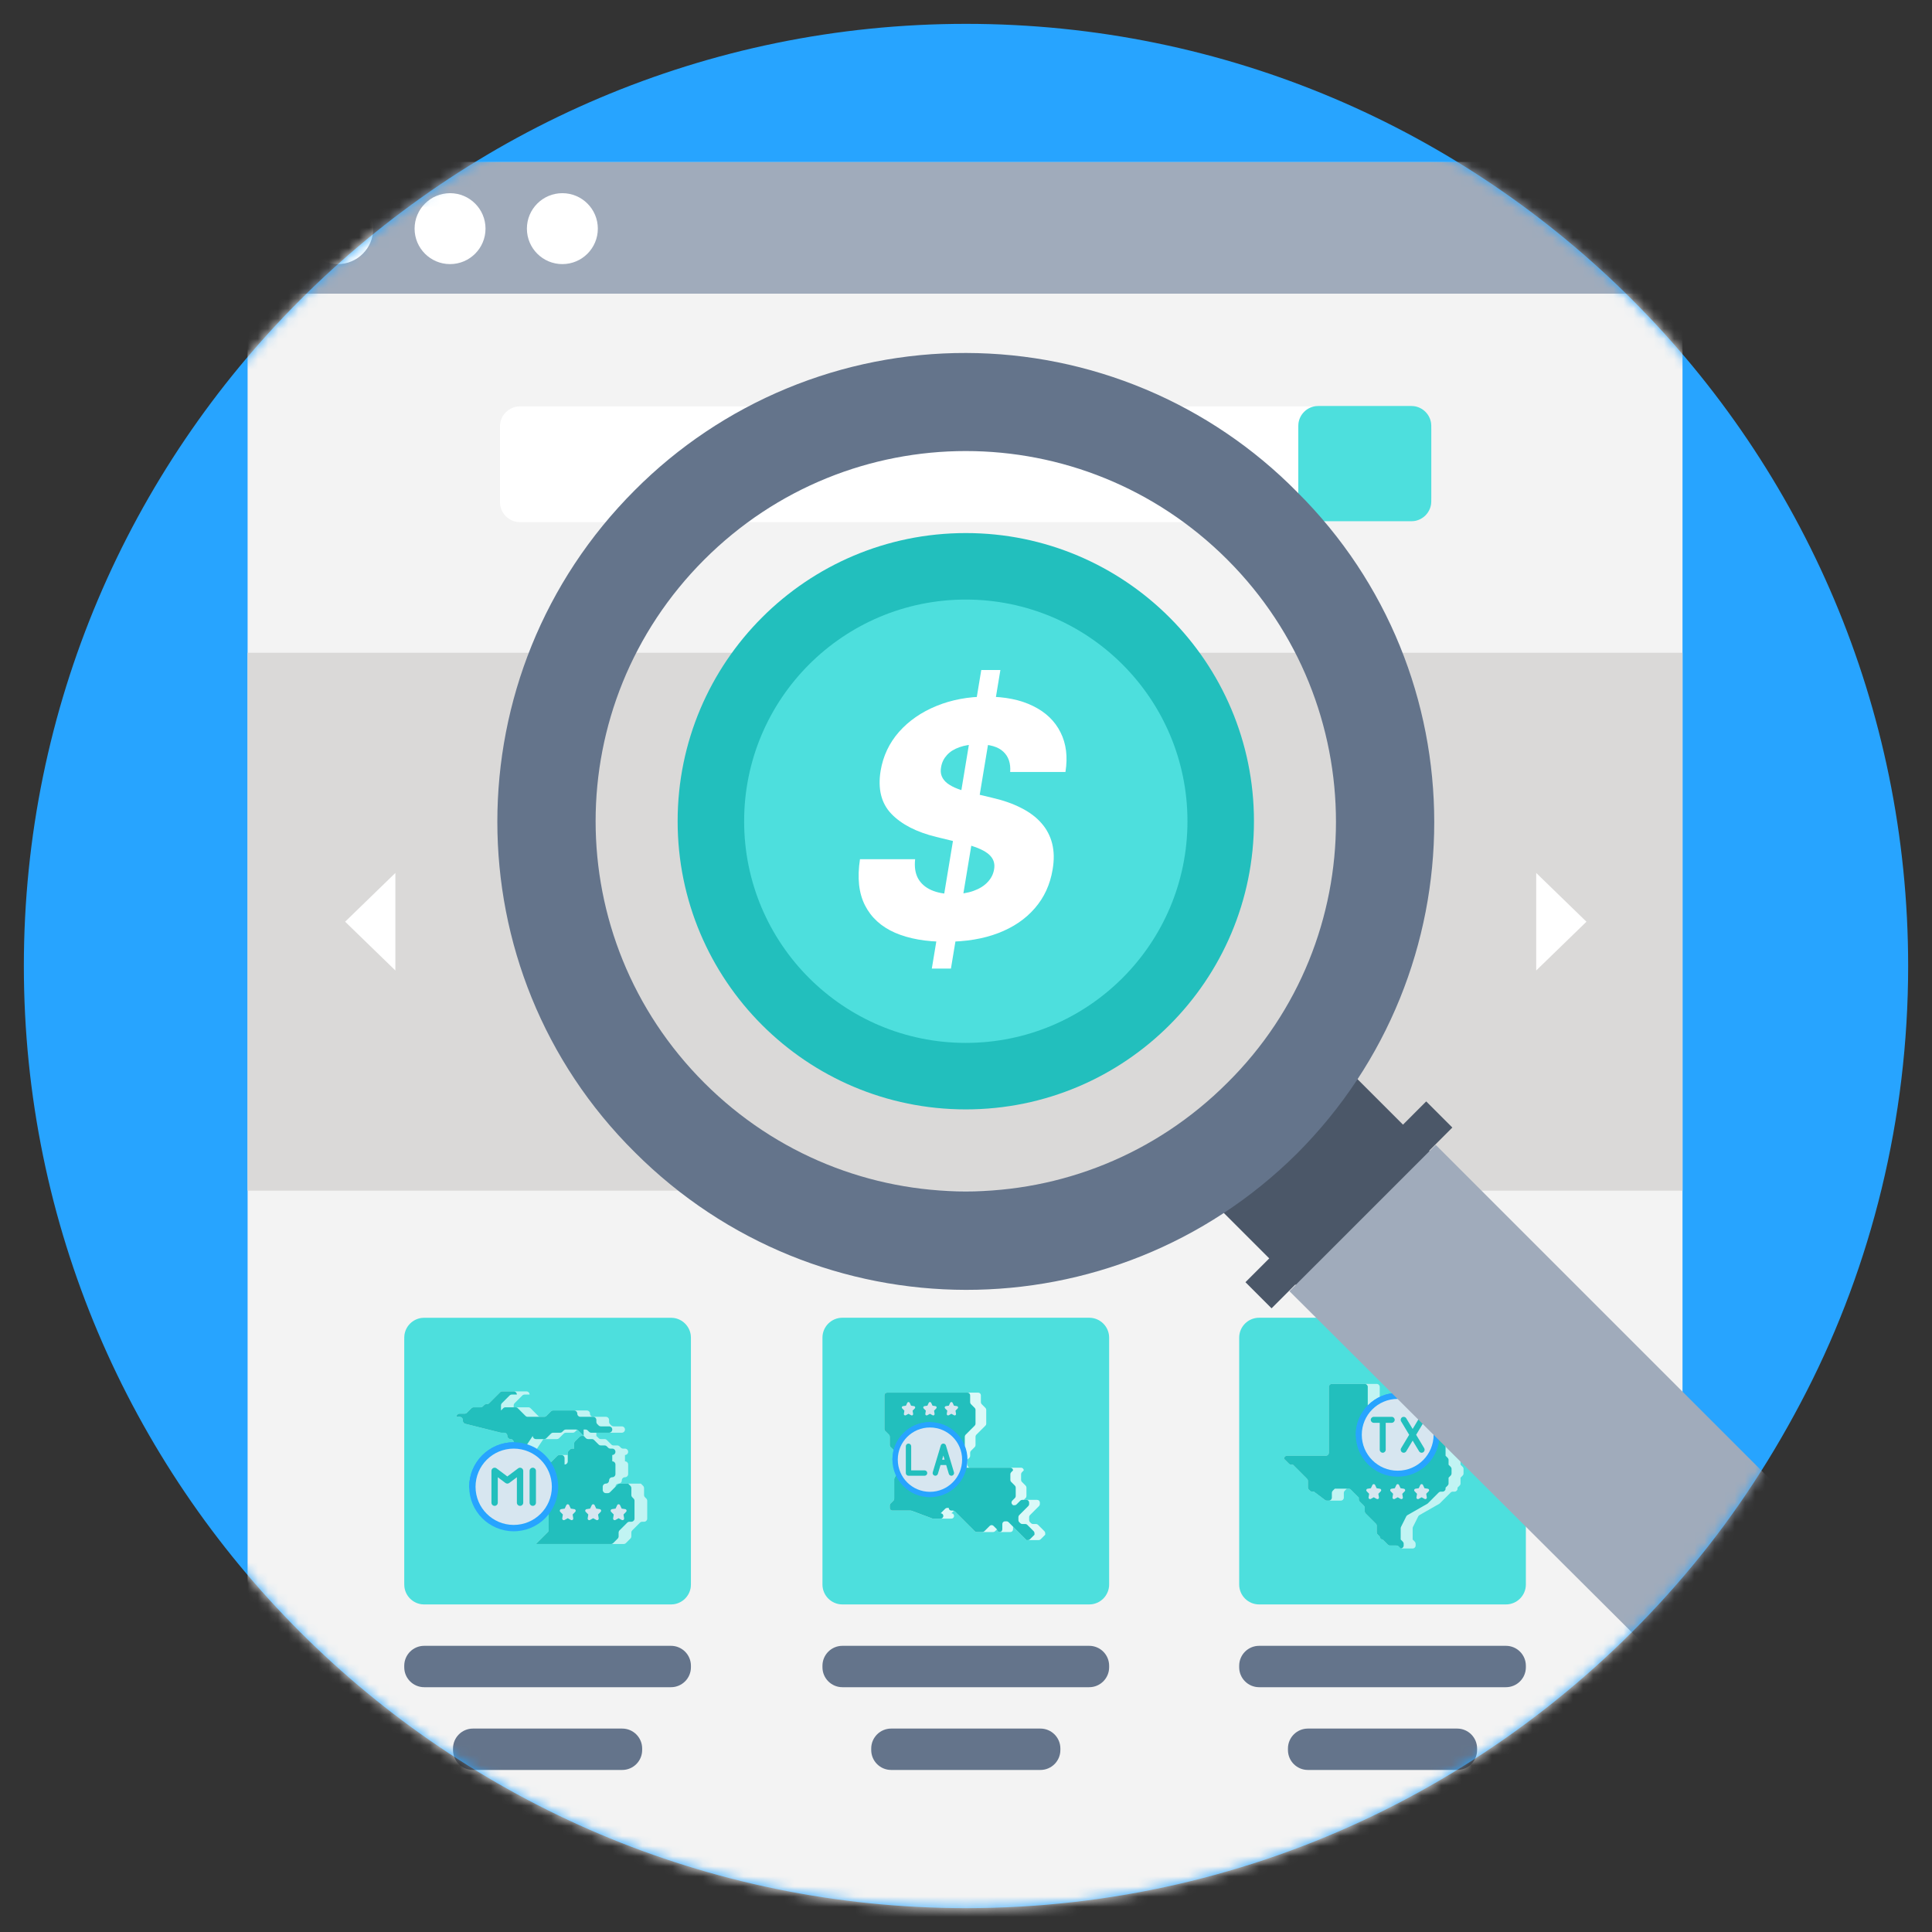 <svg width="191" height="191" viewBox="0 0 191 191" fill="none" xmlns="http://www.w3.org/2000/svg">
<rect x="0" y="0" width="191" height="191" fill="#333333" stroke="none"/>
<path d="M188.642 95.5C188.642 110.635 185.004 125.043 178.6 137.559C175.398 143.817 171.615 149.639 167.248 154.878C150.075 175.544 124.316 188.642 95.5 188.642C44.126 188.642 2.358 146.873 2.358 95.5C2.358 44.126 44.126 2.358 95.5 2.358C147.019 2.358 188.642 44.126 188.642 95.5Z" fill="#27A4FF"/>
<mask id="mask0_6353_101927" style="mask-type:alpha" maskUnits="userSpaceOnUse" x="2" y="2" width="187" height="187">
<path d="M188.642 95.5C188.642 110.635 185.004 125.043 178.6 137.559C175.398 143.817 171.615 149.639 167.248 154.878C150.075 175.544 124.316 188.642 95.5 188.642C44.126 188.642 2.358 146.873 2.358 95.5C2.358 44.126 44.126 2.358 95.5 2.358C147.019 2.358 188.642 44.126 188.642 95.5Z" fill="#3E89ED"/>
</mask>
<g mask="url(#mask0_6353_101927)">
<path d="M24.478 19.974C24.478 17.796 26.244 16.03 28.423 16.03H162.391C164.569 16.03 166.335 17.796 166.335 19.974V186.229C166.335 188.407 164.569 190.173 162.391 190.173H28.423C26.244 190.173 24.478 188.407 24.478 186.229V19.974Z" fill="#F3F3F3"/>
<path d="M24.478 64.532H166.335V117.71H24.478V64.532Z" fill="#DAD9D8"/>
<path d="M24.478 16.03H166.335V29.032H24.478V16.03Z" fill="#A0ABBB"/>
<path d="M33.39 26.11C35.327 26.11 36.896 24.54 36.896 22.604C36.896 20.668 35.327 19.098 33.39 19.098C31.454 19.098 29.884 20.668 29.884 22.604C29.884 24.54 31.454 26.11 33.39 26.11Z" fill="white"/>
<path d="M44.493 26.11C46.429 26.11 47.999 24.54 47.999 22.604C47.999 20.668 46.429 19.098 44.493 19.098C42.557 19.098 40.987 20.668 40.987 22.604C40.987 24.54 42.557 26.11 44.493 26.11Z" fill="white"/>
<path d="M55.596 26.11C57.533 26.11 59.103 24.54 59.103 22.604C59.103 20.668 57.533 19.098 55.596 19.098C53.66 19.098 52.09 20.668 52.09 22.604C52.09 24.54 53.66 26.11 55.596 26.11Z" fill="white"/>
<path d="M49.429 42.151C49.429 41.061 50.312 40.178 51.401 40.178H129.894C130.984 40.178 131.866 41.061 131.866 42.151V49.645C131.866 50.734 130.984 51.617 129.894 51.617H51.401C50.312 51.617 49.429 50.734 49.429 49.645V42.151Z" fill="white"/>
<path d="M128.351 42.443C128.351 42.132 128.351 41.976 128.368 41.846C128.486 40.965 129.179 40.272 130.06 40.154C130.191 40.136 130.347 40.136 130.658 40.136H139.192C139.503 40.136 139.659 40.136 139.789 40.154C140.67 40.272 141.363 40.965 141.481 41.846C141.499 41.976 141.499 42.132 141.499 42.443V49.224C141.499 49.535 141.499 49.691 141.481 49.822C141.363 50.703 140.67 51.395 139.789 51.514C139.659 51.531 139.503 51.531 139.192 51.531H130.658C130.347 51.531 130.191 51.531 130.06 51.514C129.179 51.395 128.486 50.703 128.368 49.822C128.351 49.691 128.351 49.535 128.351 49.224V42.443ZM39.964 132.583C39.964 132.272 39.964 132.116 39.982 131.985C40.1 131.104 40.793 130.411 41.674 130.293C41.804 130.276 41.96 130.276 42.272 130.276H65.999C66.31 130.276 66.466 130.276 66.597 130.293C67.477 130.411 68.17 131.104 68.289 131.985C68.306 132.116 68.306 132.272 68.306 132.583V156.31C68.306 156.622 68.306 156.777 68.289 156.908C68.17 157.789 67.477 158.482 66.597 158.6C66.466 158.618 66.31 158.618 65.999 158.618H42.272C41.96 158.618 41.804 158.618 41.674 158.6C40.793 158.482 40.1 157.789 39.982 156.908C39.964 156.777 39.964 156.622 39.964 156.31V132.583Z" fill="#4DDFDD"/>
<path d="M39.964 164.68C39.964 163.591 40.847 162.708 41.936 162.708H66.334C67.423 162.708 68.306 163.591 68.306 164.68V164.826C68.306 165.916 67.423 166.799 66.334 166.799H41.936C40.847 166.799 39.964 165.916 39.964 164.826V164.68ZM44.785 172.861C44.785 171.772 45.668 170.889 46.757 170.889H61.513C62.602 170.889 63.485 171.772 63.485 172.861V173.008C63.485 174.097 62.602 174.98 61.513 174.98H46.757C45.668 174.98 44.785 174.097 44.785 173.008V172.861Z" fill="#64748B"/>
<path d="M81.309 132.246C81.309 131.156 82.192 130.273 83.281 130.273H107.679C108.768 130.273 109.651 131.156 109.651 132.246V156.643C109.651 157.733 108.768 158.616 107.679 158.616H83.281C82.192 158.616 81.309 157.733 81.309 156.643V132.246Z" fill="#4DDFDD"/>
<path d="M81.309 164.68C81.309 163.591 82.192 162.708 83.281 162.708H107.679C108.768 162.708 109.651 163.591 109.651 164.68V164.826C109.651 165.916 108.768 166.799 107.679 166.799H83.281C82.192 166.799 81.309 165.916 81.309 164.826V164.68ZM86.13 172.861C86.13 171.772 87.013 170.889 88.102 170.889H102.857C103.947 170.889 104.83 171.772 104.83 172.861V173.008C104.83 174.097 103.947 174.98 102.857 174.98H88.102C87.013 174.98 86.13 174.097 86.13 173.008V172.861Z" fill="#64748B"/>
<path d="M122.507 132.246C122.507 131.156 123.39 130.273 124.479 130.273H148.877C149.966 130.273 150.849 131.156 150.849 132.246V156.643C150.849 157.733 149.966 158.616 148.877 158.616H124.479C123.39 158.616 122.507 157.733 122.507 156.643V132.246Z" fill="#4DDFDD"/>
<path d="M122.507 164.68C122.507 163.591 123.39 162.708 124.479 162.708H148.877C149.966 162.708 150.849 163.591 150.849 164.68V164.826C150.849 165.916 149.966 166.799 148.877 166.799H124.479C123.39 166.799 122.507 165.916 122.507 164.826V164.68ZM127.328 172.861C127.328 171.772 128.211 170.889 129.3 170.889H144.056C145.145 170.889 146.028 171.772 146.028 172.861V173.008C146.028 174.097 145.145 174.98 144.056 174.98H129.3C128.211 174.98 127.328 174.097 127.328 173.008V172.861Z" fill="#64748B"/>
<path d="M118.573 117.502L131.795 104.279L141.403 113.886L128.18 127.109L118.573 117.502Z" fill="#4B5768"/>
<path d="M123.126 126.759L140.997 108.887L143.58 111.47L125.708 129.342L123.126 126.759Z" fill="#4B5768"/>
<path d="M62.755 48.463C44.639 66.579 44.639 95.943 62.755 113.913C80.871 132.028 110.089 132.028 128.205 114.059C146.32 95.943 146.32 66.579 128.205 48.609C123.931 44.277 118.841 40.835 113.229 38.481C107.618 36.127 101.596 34.908 95.51 34.895C89.425 34.881 83.397 36.073 77.775 38.402C72.153 40.731 67.048 44.15 62.755 48.463ZM121.338 107.046C107.021 121.364 83.938 121.364 69.621 107.046C55.304 92.729 55.304 69.647 69.621 55.329C83.938 41.012 107.021 41.012 121.338 55.329C135.655 69.647 135.655 92.875 121.338 107.046Z" fill="#64748B"/>
<path d="M95.48 109.676C111.213 109.676 123.968 96.921 123.968 81.188C123.968 65.454 111.213 52.7 95.48 52.7C79.746 52.7 66.992 65.454 66.992 81.188C66.992 96.921 79.746 109.676 95.48 109.676Z" fill="#22BFBD"/>
<path d="M95.48 103.102C107.582 103.102 117.394 93.291 117.394 81.188C117.394 69.085 107.582 59.274 95.48 59.274C83.377 59.274 73.566 69.085 73.566 81.188C73.566 93.291 83.377 103.102 95.48 103.102Z" fill="#4DDFDD"/>
<path d="M151.872 86.3V95.943L156.839 91.122L151.872 86.3ZM39.087 95.943V86.3L34.12 91.122L39.087 95.943Z" fill="white"/>
<path d="M58.957 141.955V141.641H61.472C61.645 141.641 61.786 141.5 61.786 141.327C61.786 141.153 61.645 141.012 61.472 141.012H60.659C60.576 141.012 60.496 140.979 60.437 140.92L60.306 140.79C60.248 140.731 60.214 140.651 60.214 140.568V140.384C60.214 140.21 60.074 140.069 59.9 140.069H58.643C58.469 140.069 58.328 139.929 58.328 139.755C58.328 139.582 58.188 139.441 58.014 139.441H54.687C54.603 139.441 54.524 139.474 54.465 139.533L54.02 139.977C53.961 140.036 53.881 140.069 53.798 140.069H53.43C53.346 140.069 53.266 140.036 53.207 139.977L52.449 139.219C52.39 139.16 52.31 139.127 52.226 139.127H51.229C51.184 139.127 51.14 139.137 51.099 139.155C51.059 139.137 51.014 139.127 50.969 139.127H50.785V138.942C50.785 138.859 50.818 138.779 50.877 138.72L51.636 137.961C51.695 137.902 51.775 137.869 51.858 137.869H52.356C52.356 137.696 52.216 137.555 52.042 137.555H50.915C50.893 137.555 50.871 137.557 50.85 137.562C50.829 137.557 50.807 137.555 50.785 137.555H49.658C49.575 137.555 49.495 137.588 49.436 137.647L48.362 138.72C48.303 138.779 48.224 138.812 48.14 138.812H48.086C48.003 138.812 47.923 138.845 47.864 138.904L47.734 139.034C47.675 139.093 47.595 139.126 47.511 139.126H46.829C46.746 139.126 46.666 139.16 46.607 139.219L46.162 139.663C46.103 139.722 46.023 139.755 45.94 139.755H45.441C45.268 139.755 45.127 139.896 45.127 140.069H45.441C45.615 140.069 45.756 140.21 45.756 140.384V140.453C45.756 140.597 45.854 140.723 45.994 140.758L49.49 141.632C49.515 141.638 49.541 141.641 49.566 141.641H49.842C50.016 141.641 50.156 141.782 50.156 141.955C50.156 142.129 50.297 142.27 50.471 142.27C50.644 142.27 50.785 142.41 50.785 142.584V142.898C50.785 143.072 50.926 143.213 51.099 143.213V143.841H52.503C52.608 143.841 52.706 143.789 52.764 143.701L53.718 142.27H55.055C55.139 142.27 55.218 142.237 55.277 142.178L55.722 141.733C55.781 141.674 55.861 141.641 55.944 141.641H56.627C56.71 141.641 56.79 141.608 56.849 141.549L56.979 141.419C57.006 141.392 57.037 141.371 57.071 141.355C57.105 141.371 57.136 141.392 57.163 141.419L57.7 141.955H58.957Z" fill="#C1F4F3"/>
<path d="M63.894 148.15L63.764 148.02C63.705 147.961 63.672 147.881 63.672 147.798V147.115C63.672 147.032 63.639 146.952 63.58 146.893L63.358 146.671H61.288C61.204 146.671 61.124 146.704 61.066 146.763L60.843 146.985C60.843 146.811 60.984 146.671 61.158 146.671C61.331 146.671 61.472 146.53 61.472 146.356C61.472 146.183 61.613 146.042 61.786 146.042C61.96 146.042 62.1 145.901 62.1 145.728V144.785C62.1 144.611 61.96 144.47 61.786 144.47V143.842C61.96 143.842 62.1 143.701 62.1 143.527C62.1 143.354 61.96 143.213 61.786 143.213H61.602C61.519 143.213 61.439 143.18 61.38 143.121L61.25 142.991C61.191 142.932 61.111 142.899 61.027 142.899H60.659C60.576 142.899 60.496 142.866 60.437 142.807L59.992 142.362C59.933 142.303 59.853 142.27 59.77 142.27H59.402C59.318 142.27 59.239 142.237 59.18 142.178L58.957 141.956H57.7H57.516C57.433 141.956 57.353 141.989 57.294 142.048L56.849 142.492C56.79 142.551 56.757 142.631 56.757 142.715V143.213H56.573C56.49 143.213 56.41 143.246 56.351 143.305L56.221 143.435C56.162 143.494 56.129 143.574 56.129 143.658V143.842H55.316C55.232 143.842 55.152 143.875 55.093 143.934L54.335 144.693C54.276 144.752 54.243 144.831 54.243 144.915V145.597C54.243 145.681 54.209 145.761 54.151 145.82L53.706 146.264C53.647 146.323 53.614 146.403 53.614 146.486V148.112C53.614 148.195 53.647 148.275 53.706 148.334L54.151 148.779C54.209 148.838 54.243 148.918 54.243 149.001V151.255C54.243 151.338 54.209 151.418 54.151 151.477L52.985 152.643H61.656C61.739 152.643 61.819 152.609 61.878 152.551L62.323 152.106C62.382 152.047 62.415 151.967 62.415 151.884V151.516C62.415 151.432 62.448 151.352 62.507 151.293L63.266 150.534C63.325 150.476 63.405 150.442 63.488 150.442H63.672C63.846 150.442 63.986 150.302 63.986 150.128V148.372C63.986 148.289 63.953 148.209 63.894 148.15Z" fill="#C1F4F3"/>
<path d="M45.127 140.069H45.441C45.615 140.069 45.756 140.21 45.756 140.384V140.453C45.756 140.597 45.854 140.723 45.994 140.758L49.49 141.632C49.515 141.638 49.541 141.641 49.566 141.641H49.842C50.016 141.641 50.156 141.782 50.156 141.955C50.156 142.129 50.297 142.27 50.471 142.27C50.644 142.27 50.785 142.41 50.785 142.584V142.898C50.785 143.072 50.926 143.213 51.099 143.213V143.841H51.245C51.35 143.841 51.449 143.789 51.507 143.701L52.671 141.955C52.671 142.129 52.812 142.27 52.985 142.27H53.798C53.881 142.27 53.961 142.237 54.02 142.178L54.465 141.733C54.524 141.674 54.603 141.641 54.687 141.641H55.37C55.453 141.641 55.533 141.608 55.592 141.549L55.722 141.419C55.781 141.36 55.861 141.327 55.944 141.327H56.941C57.025 141.327 57.104 141.36 57.163 141.419L57.7 141.955V141.327H57.884C57.967 141.327 58.047 141.36 58.106 141.419L58.236 141.549C58.295 141.608 58.375 141.641 58.459 141.641H60.214C60.388 141.641 60.529 141.5 60.529 141.327C60.529 141.153 60.388 141.012 60.214 141.012H59.402C59.318 141.012 59.238 140.979 59.179 140.92L59.049 140.79C58.99 140.731 58.957 140.651 58.957 140.568V140.384C58.957 140.21 58.816 140.069 58.643 140.069H57.386C57.212 140.069 57.071 139.929 57.071 139.755C57.071 139.582 56.931 139.441 56.757 139.441H54.687C54.603 139.441 54.524 139.474 54.465 139.533L54.02 139.977C53.961 140.036 53.881 140.069 53.798 140.069H52.172C52.089 140.069 52.009 140.036 51.95 139.977L51.191 139.219C51.132 139.16 51.052 139.127 50.969 139.127H49.972C49.889 139.127 49.809 139.16 49.75 139.219L49.528 139.441V138.942C49.528 138.859 49.561 138.779 49.62 138.72L50.379 137.961C50.438 137.902 50.517 137.869 50.601 137.869H51.099C51.099 137.696 50.959 137.555 50.785 137.555H49.658C49.575 137.555 49.495 137.588 49.436 137.647L48.362 138.72C48.303 138.779 48.224 138.812 48.14 138.812H48.086C48.003 138.812 47.923 138.845 47.864 138.904L47.734 139.034C47.675 139.093 47.595 139.127 47.511 139.127H46.829C46.746 139.127 46.666 139.16 46.607 139.219L46.162 139.663C46.103 139.722 46.023 139.755 45.94 139.755H45.441C45.268 139.755 45.127 139.896 45.127 140.069Z" fill="#22BFBD"/>
<path d="M52.985 152.643L54.151 151.477C54.209 151.419 54.243 151.339 54.243 151.255V149.001C54.243 148.918 54.209 148.838 54.151 148.779L53.706 148.334C53.647 148.275 53.614 148.195 53.614 148.112V146.486C53.614 146.403 53.647 146.323 53.706 146.264L54.151 145.82C54.209 145.761 54.243 145.681 54.243 145.597V144.915C54.243 144.831 54.276 144.752 54.335 144.693L55.093 143.934C55.152 143.875 55.232 143.842 55.316 143.842H55.5C55.673 143.842 55.814 143.982 55.814 144.156V144.785C55.988 144.785 56.129 144.644 56.129 144.47V143.658C56.129 143.574 56.162 143.494 56.221 143.435L56.351 143.305C56.41 143.246 56.49 143.213 56.573 143.213H56.757V142.715C56.757 142.631 56.79 142.551 56.849 142.492L57.294 142.048C57.353 141.989 57.433 141.956 57.516 141.956H57.7L57.922 142.178C57.981 142.237 58.061 142.27 58.145 142.27H58.513C58.596 142.27 58.676 142.303 58.735 142.362L59.18 142.807C59.239 142.866 59.319 142.899 59.402 142.899H59.77C59.854 142.899 59.934 142.932 59.992 142.991L60.123 143.121C60.182 143.18 60.262 143.213 60.345 143.213H60.529C60.703 143.213 60.843 143.354 60.843 143.527C60.843 143.701 60.703 143.842 60.529 143.842V144.47C60.703 144.47 60.843 144.611 60.843 144.785V145.728C60.843 145.901 60.703 146.042 60.529 146.042C60.355 146.042 60.215 146.183 60.215 146.356C60.215 146.53 60.074 146.671 59.9 146.671C59.727 146.671 59.586 146.811 59.586 146.985V147.299C59.586 147.473 59.727 147.614 59.9 147.614H60.084C60.168 147.614 60.248 147.58 60.307 147.521L61.066 146.763C61.124 146.704 61.204 146.671 61.288 146.671H62.1L62.323 146.893C62.382 146.952 62.415 147.032 62.415 147.115V147.798C62.415 147.881 62.448 147.961 62.507 148.02L62.637 148.15C62.696 148.209 62.729 148.289 62.729 148.372V150.128C62.729 150.302 62.588 150.442 62.415 150.442H62.231C62.147 150.442 62.067 150.476 62.008 150.535L61.25 151.293C61.191 151.352 61.158 151.432 61.158 151.516V151.884C61.158 151.967 61.124 152.047 61.066 152.106L60.621 152.551C60.562 152.61 60.482 152.643 60.399 152.643H52.985V152.643Z" fill="#22BFBD"/>
<path d="M50.785 151.384C53.215 151.384 55.185 149.414 55.185 146.984C55.185 144.553 53.215 142.583 50.785 142.583C48.355 142.583 46.385 144.553 46.385 146.984C46.385 149.414 48.355 151.384 50.785 151.384Z" fill="#27A4FF"/>
<path d="M46.699 147.298C46.525 147.298 46.385 147.157 46.385 146.984C46.385 144.557 48.358 142.583 50.785 142.583C50.959 142.583 51.099 142.724 51.099 142.898C51.099 143.071 50.959 143.212 50.785 143.212C48.705 143.212 47.013 144.904 47.013 146.984C47.013 147.157 46.872 147.298 46.699 147.298Z" fill="#27A4FF"/>
<path d="M50.785 150.756C52.868 150.756 54.557 149.067 54.557 146.984C54.557 144.901 52.868 143.212 50.785 143.212C48.702 143.212 47.013 144.901 47.013 146.984C47.013 149.067 48.702 150.756 50.785 150.756Z" fill="#D7E6F0"/>
<path d="M56.781 149.196L56.429 149.142L56.271 148.804C56.245 148.749 56.189 148.714 56.128 148.714C56.067 148.714 56.012 148.749 55.986 148.804L55.827 149.142L55.476 149.196C55.418 149.205 55.369 149.245 55.351 149.301C55.332 149.357 55.346 149.419 55.387 149.461L55.646 149.726L55.585 150.103C55.575 150.162 55.6 150.222 55.649 150.257C55.699 150.291 55.763 150.295 55.816 150.266L56.128 150.093L56.441 150.266C56.465 150.279 56.491 150.285 56.517 150.285C56.549 150.285 56.58 150.276 56.607 150.257C56.657 150.222 56.682 150.162 56.672 150.103L56.611 149.726L56.87 149.461C56.911 149.419 56.925 149.357 56.906 149.301C56.887 149.245 56.839 149.205 56.781 149.196ZM59.295 149.196L58.944 149.142L58.785 148.804C58.759 148.749 58.704 148.714 58.643 148.714C58.582 148.714 58.526 148.749 58.501 148.804L58.342 149.142L57.99 149.196C57.932 149.205 57.884 149.245 57.865 149.301C57.846 149.357 57.861 149.419 57.902 149.461L58.161 149.726L58.099 150.103C58.09 150.162 58.115 150.222 58.164 150.257C58.213 150.291 58.278 150.295 58.33 150.266L58.643 150.093L58.955 150.266C58.979 150.279 59.005 150.285 59.031 150.285C59.063 150.285 59.095 150.276 59.122 150.257C59.171 150.222 59.196 150.162 59.187 150.103L59.125 149.726L59.384 149.461C59.425 149.419 59.439 149.357 59.421 149.301C59.402 149.245 59.353 149.205 59.295 149.196ZM61.935 149.301C61.916 149.245 61.868 149.205 61.81 149.196L61.458 149.142L61.3 148.804C61.274 148.749 61.218 148.714 61.157 148.714C61.096 148.714 61.041 148.749 61.015 148.804L60.856 149.142L60.505 149.196C60.447 149.205 60.398 149.245 60.38 149.301C60.361 149.357 60.375 149.419 60.416 149.461L60.675 149.726L60.614 150.103C60.604 150.162 60.629 150.222 60.678 150.257C60.727 150.291 60.792 150.295 60.845 150.266L61.157 150.093L61.47 150.266C61.494 150.279 61.52 150.285 61.546 150.285C61.578 150.285 61.609 150.276 61.636 150.257C61.686 150.222 61.711 150.162 61.701 150.103L61.64 149.726L61.899 149.461C61.94 149.419 61.954 149.357 61.935 149.301Z" fill="#D7E6F0"/>
<path d="M52.671 148.871C52.497 148.871 52.356 148.73 52.356 148.557V145.414C52.356 145.24 52.497 145.099 52.671 145.099C52.844 145.099 52.985 145.24 52.985 145.414V148.557C52.985 148.73 52.844 148.871 52.671 148.871ZM51.414 148.871C51.24 148.871 51.099 148.73 51.099 148.557V146.042L50.345 146.608C50.233 146.692 50.08 146.692 49.968 146.608L49.213 146.042V148.557C49.213 148.73 49.073 148.871 48.899 148.871C48.725 148.871 48.585 148.73 48.585 148.557V145.414C48.585 145.295 48.652 145.186 48.758 145.133C48.865 145.079 48.992 145.091 49.088 145.162L50.156 145.964L51.225 145.162C51.32 145.091 51.448 145.079 51.554 145.133C51.661 145.186 51.728 145.295 51.728 145.414V148.557C51.728 148.73 51.587 148.871 51.414 148.871Z" fill="#22BFBD"/>
<g clip-path="url(#clip0_6353_101927)">
<path d="M103.254 151.381L102.614 150.741C102.564 150.692 102.497 150.664 102.427 150.664H102.116C102.046 150.664 101.978 150.636 101.929 150.586L101.819 150.476C101.769 150.427 101.741 150.359 101.741 150.289V149.979C101.741 149.908 101.769 149.841 101.819 149.791L102.724 148.886C102.773 148.837 102.801 148.769 102.801 148.699V148.544C102.801 148.397 102.683 148.279 102.536 148.279H101.211L101.399 148.091C101.448 148.042 101.476 147.974 101.476 147.904V147.063C101.476 146.993 101.448 146.926 101.399 146.876L101.024 146.501C100.974 146.452 100.946 146.384 100.946 146.314V145.738C100.946 145.668 100.974 145.601 101.024 145.551L101.211 145.364C101.211 145.217 101.093 145.099 100.946 145.099H95.911C95.765 145.099 95.646 144.98 95.646 144.834V144.304L95.833 144.116C95.883 144.066 95.911 143.999 95.911 143.929V143.618C95.911 143.548 95.939 143.481 95.989 143.431L96.364 143.056C96.413 143.006 96.441 142.939 96.441 142.869V142.028C96.441 141.958 96.469 141.89 96.519 141.841L97.424 140.936C97.473 140.886 97.501 140.819 97.501 140.749V139.378C97.501 139.308 97.473 139.24 97.424 139.191L97.049 138.816C96.999 138.766 96.971 138.699 96.971 138.628V137.943C96.971 137.797 96.852 137.678 96.706 137.678H87.696C87.549 137.678 87.431 137.797 87.431 137.943V141.279C87.431 141.349 87.459 141.416 87.508 141.466L87.883 141.841C87.933 141.89 87.961 141.958 87.961 142.028V142.869C87.961 142.939 87.989 143.006 88.038 143.056L88.413 143.431C88.463 143.481 88.491 143.548 88.491 143.618V143.929C88.491 143.999 88.519 144.066 88.568 144.116L88.943 144.491C88.993 144.541 89.021 144.608 89.021 144.678V145.027C89.021 145.074 89.008 145.12 88.985 145.16L88.439 146.097C88.415 146.137 88.402 146.183 88.402 146.23V148.169C88.402 148.239 88.374 148.307 88.325 148.356L88.038 148.643C87.989 148.693 87.961 148.76 87.961 148.83V149.074C87.961 149.22 88.079 149.339 88.226 149.339H90.033C90.064 149.339 90.096 149.344 90.126 149.356L92.156 150.117C92.186 150.128 92.217 150.134 92.249 150.134H94.056C94.202 150.134 94.321 150.015 94.321 149.869C94.321 149.722 94.202 149.604 94.056 149.604L94.304 149.356C94.339 149.369 94.371 149.389 94.399 149.416L96.364 151.381C96.413 151.431 96.481 151.459 96.551 151.459H98.186C98.257 151.459 98.324 151.431 98.374 151.381L98.561 151.194C98.561 151.34 98.68 151.459 98.826 151.459C98.972 151.459 99.74 151.459 99.886 151.459C100.033 151.459 100.151 151.34 100.151 151.194V150.929L101.476 152.254H102.692C102.762 152.254 102.829 152.226 102.879 152.176L103.331 151.724V151.569C103.331 151.498 103.303 151.431 103.254 151.381Z" fill="#DBF9F8"/>
<path d="M87.696 137.678H95.646C95.792 137.678 95.911 137.797 95.911 137.943V138.628C95.911 138.699 95.939 138.766 95.989 138.816L96.364 139.191C96.413 139.24 96.441 139.308 96.441 139.378V140.749C96.441 140.819 96.413 140.886 96.364 140.936L95.459 141.841C95.409 141.891 95.381 141.958 95.381 142.028V142.869C95.381 142.939 95.353 143.006 95.303 143.056L94.929 143.431C94.879 143.481 94.851 143.548 94.851 143.618V143.929C94.851 143.999 94.823 144.067 94.773 144.116L94.586 144.304V144.834C94.586 144.98 94.705 145.099 94.851 145.099H99.886C100.033 145.099 100.151 145.217 100.151 145.364L99.964 145.551C99.914 145.601 99.886 145.668 99.886 145.738V146.314C99.886 146.384 99.914 146.452 99.964 146.501L100.339 146.876C100.388 146.926 100.416 146.993 100.416 147.063V147.904C100.416 147.974 100.388 148.042 100.339 148.091L100.074 148.356C99.97 148.46 99.97 148.628 100.074 148.731L100.151 148.809H100.306C100.377 148.809 100.444 148.781 100.494 148.731L100.869 148.356C100.918 148.307 100.986 148.279 101.056 148.279H101.476C101.623 148.279 101.741 148.397 101.741 148.544V148.699C101.741 148.769 101.713 148.837 101.664 148.886L100.759 149.791C100.709 149.841 100.681 149.908 100.681 149.979V150.289C100.681 150.359 100.709 150.427 100.759 150.476L100.869 150.586C100.918 150.636 100.986 150.664 101.056 150.664H101.367C101.437 150.664 101.504 150.692 101.554 150.741L102.194 151.381C102.243 151.431 102.271 151.498 102.271 151.569V151.724L101.819 152.176C101.769 152.226 101.702 152.254 101.632 152.254H101.476L99.699 150.476C99.649 150.427 99.582 150.399 99.511 150.399H99.356C99.21 150.399 99.091 150.517 99.091 150.664V151.194C99.091 151.34 98.972 151.459 98.826 151.459C98.68 151.459 98.561 151.34 98.561 151.194L98.219 150.851C98.115 150.748 97.947 150.748 97.844 150.851L97.314 151.381C97.264 151.431 97.197 151.459 97.126 151.459H96.551C96.481 151.459 96.413 151.431 96.363 151.381L94.399 149.416C94.349 149.367 94.281 149.339 94.211 149.339H94.056C93.91 149.339 93.791 149.22 93.791 149.074H93.636C93.565 149.074 93.498 149.102 93.448 149.151L92.996 149.604C93.142 149.604 93.261 149.722 93.261 149.869C93.261 150.015 93.142 150.134 92.996 150.134H92.249C92.217 150.134 92.186 150.128 92.156 150.117L90.126 149.356C90.096 149.344 90.064 149.339 90.033 149.339H88.226C88.079 149.339 87.961 149.22 87.961 149.074V148.83C87.961 148.76 87.989 148.692 88.038 148.643L88.325 148.356C88.374 148.307 88.402 148.239 88.402 148.169V146.23C88.402 146.183 88.415 146.137 88.439 146.097L88.985 145.16C89.008 145.12 89.021 145.074 89.021 145.027V144.678C89.021 144.608 88.993 144.541 88.943 144.491L88.568 144.116C88.519 144.066 88.491 143.999 88.491 143.929V143.618C88.491 143.548 88.463 143.481 88.413 143.431L88.038 143.056C87.989 143.006 87.961 142.939 87.961 142.869V142.028C87.961 141.958 87.933 141.89 87.883 141.841L87.508 141.466C87.459 141.416 87.431 141.349 87.431 141.279V137.943C87.431 137.797 87.549 137.678 87.696 137.678Z" fill="#22BFBD"/>
<path d="M91.936 148.014C93.985 148.014 95.646 146.353 95.646 144.303C95.646 142.254 93.985 140.593 91.936 140.593C89.887 140.593 88.226 142.254 88.226 144.303C88.226 146.353 89.887 148.014 91.936 148.014Z" fill="#27A4FF"/>
<path d="M88.491 144.568C88.344 144.568 88.226 144.45 88.226 144.303C88.226 142.258 89.89 140.593 91.936 140.593C92.082 140.593 92.201 140.712 92.201 140.858C92.201 141.005 92.082 141.123 91.936 141.123C90.182 141.123 88.756 142.55 88.756 144.303C88.756 144.45 88.637 144.568 88.491 144.568Z" fill="#27A4FF"/>
<path d="M91.936 147.483C93.692 147.483 95.116 146.06 95.116 144.303C95.116 142.547 93.692 141.123 91.936 141.123C90.179 141.123 88.756 142.547 88.756 144.303C88.756 146.06 90.179 147.483 91.936 147.483Z" fill="#D7E6F0"/>
<path d="M90.366 139.012L90.07 138.967L89.936 138.682C89.914 138.635 89.867 138.606 89.816 138.606C89.764 138.606 89.718 138.635 89.696 138.682L89.562 138.967L89.266 139.012C89.217 139.02 89.176 139.054 89.16 139.101C89.144 139.148 89.156 139.2 89.191 139.236L89.409 139.459L89.358 139.777C89.349 139.827 89.371 139.877 89.412 139.907C89.453 139.936 89.508 139.939 89.552 139.914L89.816 139.769L90.079 139.914C90.099 139.925 90.121 139.931 90.143 139.931C90.17 139.931 90.197 139.923 90.22 139.907C90.261 139.877 90.282 139.827 90.274 139.777L90.222 139.459L90.441 139.236C90.475 139.2 90.487 139.148 90.472 139.101C90.456 139.054 90.415 139.02 90.366 139.012ZM92.486 139.012L92.19 138.967L92.056 138.682C92.034 138.635 91.987 138.606 91.936 138.606C91.885 138.606 91.838 138.635 91.816 138.682L91.682 138.967L91.386 139.012C91.337 139.02 91.296 139.054 91.28 139.101C91.264 139.148 91.276 139.2 91.311 139.236L91.529 139.459L91.478 139.777C91.469 139.827 91.491 139.877 91.532 139.907C91.573 139.936 91.628 139.939 91.672 139.914L91.936 139.769L92.199 139.914C92.219 139.925 92.242 139.931 92.263 139.931C92.29 139.931 92.317 139.923 92.34 139.907C92.381 139.877 92.403 139.827 92.394 139.777L92.343 139.459L92.561 139.236C92.596 139.2 92.607 139.148 92.592 139.101C92.576 139.054 92.535 139.02 92.486 139.012ZM94.712 139.101C94.696 139.054 94.655 139.02 94.606 139.012L94.31 138.967L94.176 138.682C94.154 138.635 94.107 138.606 94.056 138.606C94.005 138.606 93.958 138.635 93.936 138.682L93.802 138.967L93.506 139.012C93.457 139.02 93.416 139.054 93.4 139.101C93.385 139.148 93.397 139.2 93.431 139.236L93.65 139.459L93.598 139.777C93.59 139.827 93.611 139.877 93.652 139.907C93.694 139.936 93.748 139.939 93.793 139.914L94.056 139.769L94.32 139.914C94.34 139.925 94.362 139.931 94.384 139.931C94.41 139.931 94.437 139.923 94.46 139.907C94.501 139.877 94.523 139.827 94.514 139.777L94.463 139.459L94.681 139.236C94.716 139.2 94.728 139.148 94.712 139.101Z" fill="#D7E6F0"/>
<path d="M91.406 145.364H90.081V142.979C90.081 142.833 89.962 142.714 89.816 142.714C89.669 142.714 89.551 142.833 89.551 142.979V145.629C89.551 145.776 89.669 145.894 89.816 145.894H91.406C91.552 145.894 91.671 145.776 91.671 145.629C91.671 145.483 91.552 145.364 91.406 145.364ZM94.31 145.553L93.515 142.903C93.481 142.791 93.378 142.714 93.261 142.714C93.144 142.714 93.041 142.791 93.007 142.903L92.212 145.553C92.17 145.693 92.25 145.841 92.39 145.883C92.53 145.925 92.678 145.846 92.72 145.705L92.981 144.834H93.541L93.802 145.705C93.837 145.82 93.942 145.894 94.056 145.894C94.081 145.894 94.107 145.891 94.132 145.883C94.272 145.841 94.352 145.693 94.31 145.553ZM93.14 144.304L93.261 143.901L93.382 144.304H93.14Z" fill="#22BFBD"/>
</g>
<g clip-path="url(#clip1_6353_101927)">
<path d="M144.599 145.012L144.39 144.803V144.334C144.39 144.256 144.359 144.18 144.303 144.125L144.094 143.916V141.845C144.094 141.682 143.962 141.549 143.798 141.549H143.625C143.546 141.549 143.471 141.518 143.416 141.463L142.997 141.044C142.942 140.989 142.867 140.958 142.788 140.958H139.065L138.856 140.748C138.8 140.693 138.725 140.662 138.647 140.662H137.783C137.62 140.662 137.487 140.529 137.487 140.366C137.487 140.202 137.355 140.07 137.191 140.07H136.698C136.535 140.07 136.403 139.938 136.403 139.774V137.112C136.403 136.948 136.27 136.816 136.107 136.816H131.669C131.506 136.816 131.373 136.948 131.373 137.112V143.62C131.373 143.783 131.241 143.916 131.078 143.916H127.232C127.068 143.916 126.936 144.048 126.936 144.212L127.441 144.717C127.497 144.772 127.572 144.803 127.65 144.803H127.824L129.216 146.196C129.271 146.251 129.303 146.326 129.303 146.405V147.047C129.303 147.126 129.334 147.201 129.389 147.256L129.512 147.379C129.567 147.435 129.643 147.466 129.721 147.466H129.894L130.999 148.294C131.05 148.332 131.112 148.353 131.176 148.353H132.557C132.72 148.353 132.853 148.221 132.853 148.057V147.588C132.853 147.51 132.884 147.435 132.939 147.379L133.148 147.17H133.322C133.4 147.17 133.475 147.201 133.531 147.257L134.332 148.057V148.231C134.332 148.309 134.363 148.384 134.418 148.44L134.837 148.858C134.892 148.914 134.923 148.989 134.923 149.067V149.414C134.923 149.492 134.955 149.568 135.01 149.623L136.02 150.633C136.076 150.689 136.107 150.764 136.107 150.842V151.485C136.107 151.563 136.138 151.638 136.193 151.694L136.403 151.903C136.403 152.066 136.535 152.199 136.698 152.199L137.203 152.704C137.259 152.759 137.334 152.791 137.413 152.791H138.055C138.133 152.791 138.209 152.822 138.264 152.877L138.473 153.086C138.637 153.086 139.657 153.086 139.657 153.086C139.82 153.086 139.952 152.954 139.952 152.791V152.617C139.952 152.539 139.921 152.464 139.866 152.408L139.657 152.199V151.085C139.657 151.04 139.667 150.994 139.688 150.953L140.208 149.912C140.234 149.86 140.275 149.817 140.326 149.788L142.285 148.669C142.307 148.656 142.328 148.64 142.347 148.621L143.416 147.552C143.471 147.497 143.546 147.466 143.625 147.466H143.798C143.962 147.466 144.094 147.333 144.094 147.17V147.071L144.303 146.862C144.359 146.807 144.39 146.731 144.39 146.653V146.085L144.599 145.876C144.655 145.821 144.686 145.745 144.686 145.667V145.222C144.686 145.143 144.655 145.068 144.599 145.012Z" fill="#C1F4F3"/>
<path d="M131.669 136.816H134.923C135.087 136.816 135.219 136.948 135.219 137.112V139.774C135.219 139.938 135.352 140.07 135.515 140.07H136.008C136.171 140.07 136.304 140.202 136.304 140.366C136.304 140.529 136.436 140.662 136.6 140.662H137.463C137.542 140.662 137.617 140.693 137.672 140.748L137.882 140.958H141.605C141.683 140.958 141.759 140.989 141.814 141.044L142.232 141.463C142.288 141.518 142.363 141.549 142.442 141.549H142.615C142.778 141.549 142.911 141.682 142.911 141.845V143.916L143.12 144.125C143.175 144.18 143.207 144.256 143.207 144.334V144.803L143.416 145.012C143.471 145.068 143.502 145.143 143.502 145.222V145.667C143.502 145.745 143.471 145.821 143.416 145.876L143.207 146.085V146.653C143.207 146.731 143.175 146.807 143.12 146.862L142.911 147.071V147.17C142.911 147.333 142.778 147.466 142.615 147.466H142.442C142.363 147.466 142.288 147.497 142.232 147.552L141.164 148.621C141.145 148.64 141.124 148.656 141.101 148.669L139.143 149.788C139.092 149.817 139.051 149.86 139.025 149.912L138.505 150.953C138.484 150.994 138.473 151.04 138.473 151.085V152.199L138.682 152.408C138.738 152.464 138.769 152.539 138.769 152.617V152.791C138.769 152.954 138.637 153.086 138.473 153.086L138.264 152.877C138.209 152.822 138.133 152.791 138.055 152.791H137.413C137.334 152.791 137.259 152.759 137.203 152.704L136.698 152.199C136.535 152.199 136.403 152.066 136.403 151.903L136.193 151.694C136.138 151.638 136.107 151.563 136.107 151.485V150.842C136.107 150.764 136.076 150.689 136.02 150.633L135.01 149.623C134.955 149.568 134.923 149.492 134.923 149.414V149.067C134.923 148.989 134.892 148.914 134.837 148.858L134.418 148.44C134.363 148.384 134.332 148.309 134.332 148.231V148.057L133.531 147.257C133.475 147.201 133.4 147.17 133.322 147.17H131.965L131.756 147.379C131.7 147.435 131.669 147.51 131.669 147.588V148.057C131.669 148.221 131.537 148.353 131.373 148.353H131.176C131.112 148.353 131.05 148.332 130.999 148.294L129.894 147.466H129.721C129.643 147.466 129.567 147.435 129.512 147.379L129.389 147.257C129.334 147.201 129.303 147.126 129.303 147.047V146.405C129.303 146.326 129.271 146.251 129.216 146.196L127.824 144.803H127.65C127.572 144.803 127.497 144.772 127.441 144.717L126.936 144.212C126.936 144.048 127.068 143.916 127.232 143.916H131.078C131.241 143.916 131.373 143.783 131.373 143.62V137.112C131.373 136.948 131.506 136.816 131.669 136.816Z" fill="#22BFBD"/>
<path d="M138.177 145.986C140.465 145.986 142.319 144.131 142.319 141.844C142.319 139.557 140.465 137.702 138.177 137.702C135.89 137.702 134.036 139.557 134.036 141.844C134.036 144.131 135.89 145.986 138.177 145.986Z" fill="#27A4FF"/>
<path d="M134.332 142.14C134.168 142.14 134.036 142.007 134.036 141.844C134.036 139.56 135.894 137.702 138.177 137.702C138.341 137.702 138.473 137.835 138.473 137.998C138.473 138.162 138.341 138.294 138.177 138.294C136.22 138.294 134.628 139.887 134.628 141.844C134.628 142.007 134.495 142.14 134.332 142.14Z" fill="#27A4FF"/>
<path d="M138.178 145.395C140.138 145.395 141.728 143.806 141.728 141.845C141.728 139.885 140.138 138.295 138.178 138.295C136.217 138.295 134.628 139.885 134.628 141.845C134.628 143.806 136.217 145.395 138.178 145.395Z" fill="#D7E6F0"/>
<path d="M141.276 147.278C141.258 147.225 141.213 147.187 141.158 147.179L140.827 147.128L140.678 146.81C140.654 146.758 140.601 146.725 140.544 146.725C140.487 146.725 140.435 146.758 140.41 146.81L140.261 147.128L139.93 147.179C139.875 147.187 139.83 147.225 139.812 147.278C139.795 147.33 139.808 147.388 139.847 147.428L140.09 147.678L140.033 148.032C140.023 148.088 140.047 148.144 140.093 148.177C140.14 148.21 140.201 148.213 140.25 148.186L140.544 148.023L140.838 148.186C140.861 148.198 140.885 148.204 140.91 148.204C140.94 148.204 140.97 148.195 140.995 148.177C141.041 148.144 141.065 148.088 141.056 148.032L140.998 147.678L141.242 147.428C141.28 147.388 141.294 147.33 141.276 147.278ZM138.791 147.179L138.461 147.128L138.311 146.81C138.287 146.758 138.235 146.725 138.177 146.725C138.12 146.725 138.068 146.758 138.044 146.81L137.894 147.128L137.564 147.179C137.509 147.187 137.463 147.225 137.446 147.278C137.428 147.33 137.441 147.388 137.48 147.428L137.724 147.678L137.666 148.032C137.657 148.088 137.68 148.144 137.727 148.177C137.773 148.21 137.834 148.213 137.883 148.186L138.178 148.023L138.472 148.186C138.494 148.198 138.519 148.204 138.543 148.204C138.573 148.204 138.603 148.195 138.628 148.177C138.675 148.144 138.698 148.088 138.689 148.032L138.631 147.678L138.875 147.428C138.914 147.388 138.927 147.33 138.91 147.278C138.892 147.225 138.846 147.187 138.791 147.179ZM136.425 147.179L136.094 147.128L135.945 146.81C135.92 146.758 135.868 146.725 135.811 146.725C135.754 146.725 135.701 146.758 135.677 146.81L135.528 147.128L135.197 147.179C135.142 147.187 135.097 147.225 135.079 147.278C135.061 147.33 135.075 147.388 135.113 147.428L135.357 147.678L135.299 148.032C135.29 148.088 135.314 148.144 135.36 148.177C135.406 148.21 135.467 148.213 135.517 148.186L135.811 148.023L136.105 148.186C136.127 148.198 136.152 148.204 136.177 148.204C136.207 148.204 136.236 148.195 136.262 148.177C136.308 148.144 136.332 148.088 136.323 148.032L136.265 147.678L136.508 147.428C136.547 147.388 136.56 147.33 136.543 147.278C136.525 147.225 136.48 147.187 136.425 147.179Z" fill="#D7E6F0"/>
<path d="M137.586 140.07H135.811C135.648 140.07 135.515 140.202 135.515 140.365C135.515 140.529 135.648 140.661 135.811 140.661H136.403V143.324C136.403 143.487 136.535 143.62 136.698 143.62C136.862 143.62 136.994 143.487 136.994 143.324V140.661H137.586C137.749 140.661 137.882 140.529 137.882 140.365C137.882 140.202 137.749 140.07 137.586 140.07ZM140.002 141.845L140.798 140.518C140.882 140.378 140.836 140.196 140.696 140.112C140.556 140.028 140.375 140.073 140.29 140.213L139.657 141.27L139.023 140.213C138.939 140.073 138.757 140.028 138.617 140.112C138.477 140.196 138.431 140.378 138.516 140.518L139.312 141.845L138.516 143.172C138.432 143.312 138.477 143.493 138.617 143.577C138.665 143.606 138.717 143.62 138.769 143.62C138.869 143.62 138.967 143.568 139.023 143.476L139.657 142.42L140.291 143.476C140.346 143.568 140.444 143.62 140.545 143.62C140.596 143.62 140.649 143.606 140.696 143.577C140.836 143.493 140.882 143.312 140.798 143.172L140.002 141.845Z" fill="#22BFBD"/>
</g>
<path d="M178.899 150.145C175.685 156.427 171.887 162.27 167.504 167.53L127.474 127.646L141.938 113.183L178.899 150.145Z" fill="#A0ABBB"/>
<path d="M92.121 95.754L97.009 66.241H98.899L94.011 95.754H92.121ZM99.868 76.317C99.929 75.449 99.699 74.776 99.176 74.3C98.661 73.823 97.847 73.585 96.732 73.585C95.994 73.585 95.364 73.681 94.841 73.873C94.319 74.058 93.907 74.319 93.608 74.657C93.308 74.987 93.12 75.372 93.043 75.81C92.974 76.156 92.993 76.463 93.1 76.732C93.208 77.001 93.396 77.239 93.665 77.447C93.942 77.654 94.284 77.835 94.692 77.989C95.106 78.142 95.572 78.277 96.086 78.392L98.023 78.853C99.145 79.107 100.118 79.445 100.94 79.868C101.77 80.283 102.443 80.786 102.957 81.378C103.472 81.962 103.826 82.635 104.018 83.396C104.21 84.156 104.226 85.01 104.064 85.955C103.818 87.446 103.23 88.726 102.3 89.794C101.378 90.862 100.171 91.681 98.68 92.25C97.197 92.818 95.472 93.103 93.504 93.103C91.537 93.103 89.865 92.807 88.489 92.215C87.121 91.615 86.13 90.713 85.515 89.506C84.9 88.299 84.735 86.777 85.019 84.941H90.472C90.388 85.701 90.484 86.335 90.76 86.843C91.045 87.35 91.483 87.734 92.075 87.996C92.666 88.257 93.381 88.388 94.219 88.388C94.987 88.388 95.66 88.284 96.236 88.076C96.82 87.869 97.285 87.581 97.631 87.212C97.985 86.843 98.2 86.42 98.277 85.944C98.354 85.505 98.281 85.125 98.058 84.802C97.843 84.479 97.474 84.199 96.951 83.96C96.436 83.722 95.76 83.507 94.922 83.315L92.559 82.739C90.606 82.262 89.127 81.501 88.12 80.456C87.121 79.411 86.767 77.993 87.059 76.202C87.305 74.734 87.913 73.45 88.881 72.351C89.857 71.252 91.091 70.399 92.582 69.792C94.081 69.177 95.729 68.87 97.528 68.87C99.357 68.87 100.894 69.181 102.139 69.803C103.392 70.418 104.295 71.287 104.848 72.409C105.409 73.523 105.571 74.826 105.332 76.317H99.868Z" fill="white"/>
</g>
<defs>
<clipPath id="clip0_6353_101927">
<rect width="16.961" height="16.961" fill="white" transform="translate(86.901 136.617)"/>
</clipPath>
<clipPath id="clip1_6353_101927">
<rect width="18.933" height="18.933" fill="white" transform="translate(126.344 135.632)"/>
</clipPath>
</defs>
</svg>
